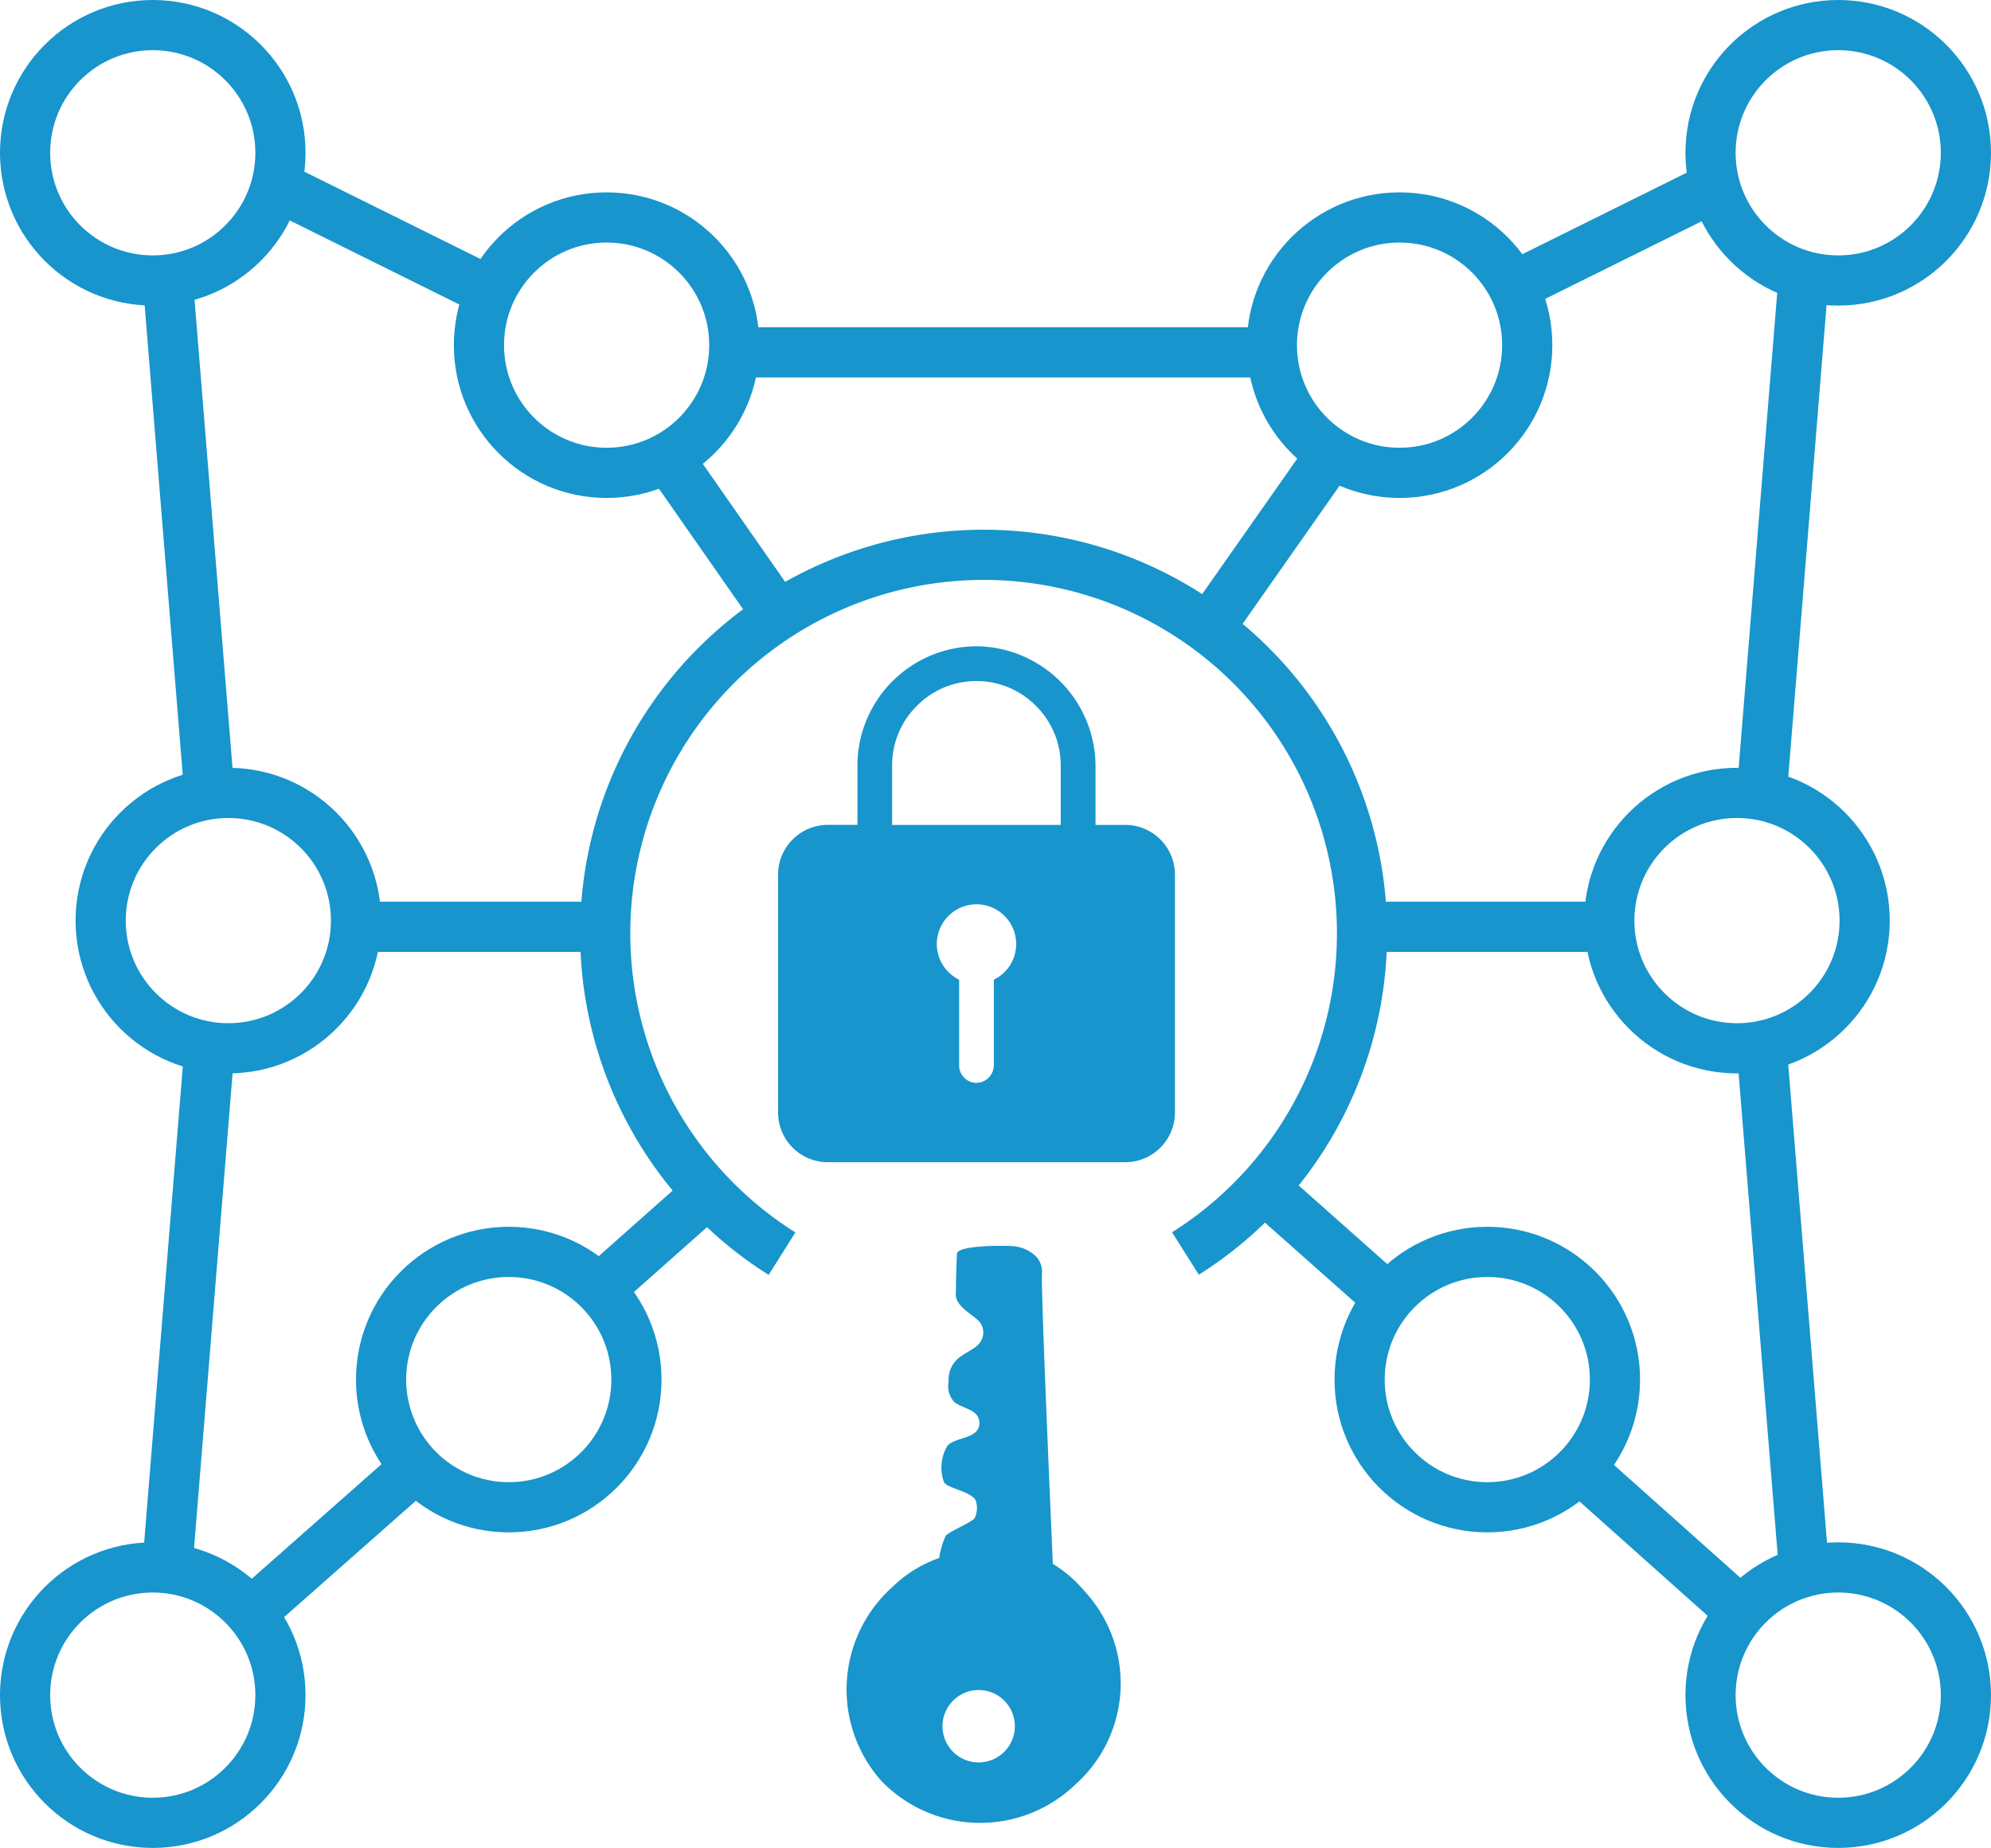 <svg xmlns="http://www.w3.org/2000/svg" width="119.059" height="110.483" viewBox="0 0 119.059 110.483">
  <g id="Group_4847" data-name="Group 4847" transform="translate(-1704.5 -698.017)">
    <path id="Path_29167" data-name="Path 29167" d="M1312.024-2402.328h-1.78v-3.463a7.189,7.189,0,0,0-7.022-7.215,7.141,7.141,0,0,0-7.215,7.118v3.559h-1.78a2.975,2.975,0,0,0-2.966,2.966v14.237a2.975,2.975,0,0,0,2.966,2.966h17.8a2.975,2.975,0,0,0,2.966-2.966v-14.237A2.975,2.975,0,0,0,1312.024-2402.328Zm-7.86,9.254v5.1a1.064,1.064,0,0,1-.986,1.068,1.039,1.039,0,0,1-1.09-1.038v-5.131a2.374,2.374,0,0,1-1.327-2.351,2.386,2.386,0,0,1,2.195-2.15,2.374,2.374,0,0,1,2.543,2.365,2.366,2.366,0,0,1-1.335,2.136Zm4-9.254h-10.085v-3.559a5,5,0,0,1,1.483-3.559,5,5,0,0,1,3.559-1.483,5,5,0,0,1,3.559,1.483,5,5,0,0,1,1.483,3.559Z" transform="translate(459.767 3149.663)" fill="#1795cc"/>
    <path id="Path_29168" data-name="Path 29168" d="M1326.784-2222.718a7.618,7.618,0,0,0-1.923-1.663c-.193-4.488-.705-16.344-.65-17.337a1.364,1.364,0,0,0-.358-1.051,2.256,2.256,0,0,0-1.455-.613c-.644-.038-3.241-.034-3.269.453-.073,1.451-.042,1.792-.069,2.388-.043.9,1.351,1.356,1.542,1.889a1,1,0,0,1-.141,1.09c-.227.322-.916.583-1.312.942a1.69,1.69,0,0,0-.518,1.33,1.422,1.422,0,0,0,.286,1.173c.4.455,1.6.446,1.552,1.363s-1.459.783-1.914,1.316a2.553,2.553,0,0,0-.2,2.178c.216.362,1.582.541,1.892,1.074a1.41,1.41,0,0,1-.058,1.069c-.182.261-1.556.808-1.737,1.069a4.753,4.753,0,0,0-.384,1.315,7.614,7.614,0,0,0-2.795,1.729,8.224,8.224,0,0,0-.659,11.606,8.213,8.213,0,0,0,11.614.191A8.1,8.1,0,0,0,1326.784-2222.718Zm-7.942,9.515a2.161,2.161,0,0,1,.113-3.057,2.16,2.16,0,0,1,3.057.113,2.16,2.16,0,0,1-.113,3.056A2.161,2.161,0,0,1,1318.843-2213.2Z" transform="translate(442.596 3015.898)" fill="#1795cc"/>
    <g id="Group_4846" data-name="Group 4846">
      <path id="Path_29169" data-name="Path 29169" d="M1252.787-2395.65a22.612,22.612,0,0,1-10.574-19.154,22.628,22.628,0,0,1,22.628-22.628,22.628,22.628,0,0,1,22.628,22.628,22.612,22.612,0,0,1-10.559,19.144" transform="translate(498.478 3168.62)" fill="none" stroke="#1795cc" stroke-miterlimit="10" stroke-width="3"/>
      <ellipse id="Ellipse_796" data-name="Ellipse 796" cx="7.635" cy="7.635" rx="7.635" ry="7.635" transform="translate(1800.734 745.422)" fill="none" stroke="#1795cc" stroke-miterlimit="10" stroke-width="3"/>
      <ellipse id="Ellipse_797" data-name="Ellipse 797" cx="7.635" cy="7.635" rx="7.635" ry="7.635" transform="translate(1806.788 791.729)" fill="none" stroke="#1795cc" stroke-miterlimit="10" stroke-width="3"/>
      <ellipse id="Ellipse_798" data-name="Ellipse 798" cx="7.635" cy="7.635" rx="7.635" ry="7.635" transform="translate(1806.788 699.517)" fill="none" stroke="#1795cc" stroke-miterlimit="10" stroke-width="3"/>
      <ellipse id="Ellipse_799" data-name="Ellipse 799" cx="7.635" cy="7.635" rx="7.635" ry="7.635" transform="translate(1710.52 745.422)" fill="none" stroke="#1795cc" stroke-miterlimit="10" stroke-width="3"/>
      <line id="Line_4383" data-name="Line 4383" x2="14.974" transform="translate(1785.909 753.428)" fill="none" stroke="#1795cc" stroke-miterlimit="10" stroke-width="3"/>
      <line id="Line_4384" data-name="Line 4384" y1="5.952" x2="12.006" transform="translate(1795.014 709.194)" fill="none" stroke="#1795cc" stroke-miterlimit="10" stroke-width="3"/>
      <line id="Line_4385" data-name="Line 4385" x1="12.006" y1="5.952" transform="translate(1721.164 709.194)" fill="none" stroke="#1795cc" stroke-miterlimit="10" stroke-width="3"/>
      <line id="Line_4386" data-name="Line 4386" x2="14.974" transform="translate(1725.754 753.428)" fill="none" stroke="#1795cc" stroke-miterlimit="10" stroke-width="3"/>
      <ellipse id="Ellipse_800" data-name="Ellipse 800" cx="7.635" cy="7.635" rx="7.635" ry="7.635" transform="translate(1706 791.729)" fill="none" stroke="#1795cc" stroke-miterlimit="10" stroke-width="3"/>
      <ellipse id="Ellipse_801" data-name="Ellipse 801" cx="7.635" cy="7.635" rx="7.635" ry="7.635" transform="translate(1727.288 772.863)" fill="none" stroke="#1795cc" stroke-miterlimit="10" stroke-width="3"/>
      <ellipse id="Ellipse_802" data-name="Ellipse 802" cx="7.635" cy="7.635" rx="7.635" ry="7.635" transform="translate(1785.803 772.863)" fill="none" stroke="#1795cc" stroke-miterlimit="10" stroke-width="3"/>
      <ellipse id="Ellipse_803" data-name="Ellipse 803" cx="7.635" cy="7.635" rx="7.635" ry="7.635" transform="translate(1733.14 711.018)" fill="none" stroke="#1795cc" stroke-miterlimit="10" stroke-width="3"/>
      <ellipse id="Ellipse_804" data-name="Ellipse 804" cx="7.635" cy="7.635" rx="7.635" ry="7.635" transform="translate(1780.557 711.018)" fill="none" stroke="#1795cc" stroke-miterlimit="10" stroke-width="3"/>
      <ellipse id="Ellipse_805" data-name="Ellipse 805" cx="7.635" cy="7.635" rx="7.635" ry="7.635" transform="translate(1706 699.517)" fill="none" stroke="#1795cc" stroke-miterlimit="10" stroke-width="3"/>
      <line id="Line_4387" data-name="Line 4387" y1="31.074" x2="2.522" transform="translate(1714.506 760.648)" fill="none" stroke="#1795cc" stroke-miterlimit="10" stroke-width="3"/>
      <line id="Line_4388" data-name="Line 4388" x1="2.522" y1="31.074" transform="translate(1714.506 714.44)" fill="none" stroke="#1795cc" stroke-miterlimit="10" stroke-width="3"/>
      <line id="Line_4389" data-name="Line 4389" x1="2.522" y2="31.074" transform="translate(1809.846 714.44)" fill="none" stroke="#1795cc" stroke-miterlimit="10" stroke-width="3"/>
      <line id="Line_4390" data-name="Line 4390" x2="2.522" y2="31.074" transform="translate(1809.846 760.648)" fill="none" stroke="#1795cc" stroke-miterlimit="10" stroke-width="3"/>
      <line id="Line_4391" data-name="Line 4391" x2="32.184" transform="translate(1748.404 719.082)" fill="none" stroke="#1795cc" stroke-miterlimit="10" stroke-width="3"/>
      <line id="Line_4392" data-name="Line 4392" x2="7.163" y2="6.356" transform="translate(1780.385 769.324)" fill="none" stroke="#1795cc" stroke-miterlimit="10" stroke-width="3"/>
      <line id="Line_4393" data-name="Line 4393" x1="7.163" y2="6.356" transform="translate(1740.131 768.922)" fill="none" stroke="#1795cc" stroke-miterlimit="10" stroke-width="3"/>
      <line id="Line_4394" data-name="Line 4394" x1="9.484" y2="8.374" transform="translate(1719.853 785.77)" fill="none" stroke="#1795cc" stroke-miterlimit="10" stroke-width="3"/>
      <line id="Line_4395" data-name="Line 4395" x2="9.383" y2="8.374" transform="translate(1798.949 785.77)" fill="none" stroke="#1795cc" stroke-miterlimit="10" stroke-width="3"/>
      <line id="Line_4396" data-name="Line 4396" y1="10.492" x2="7.365" transform="translate(1776.754 725.135)" fill="none" stroke="#1795cc" stroke-miterlimit="10" stroke-width="3"/>
      <line id="Line_4397" data-name="Line 4397" x1="6.76" y1="9.685" transform="translate(1744.268 725.135)" fill="none" stroke="#1795cc" stroke-miterlimit="10" stroke-width="3"/>
    </g>
  </g>
</svg>

